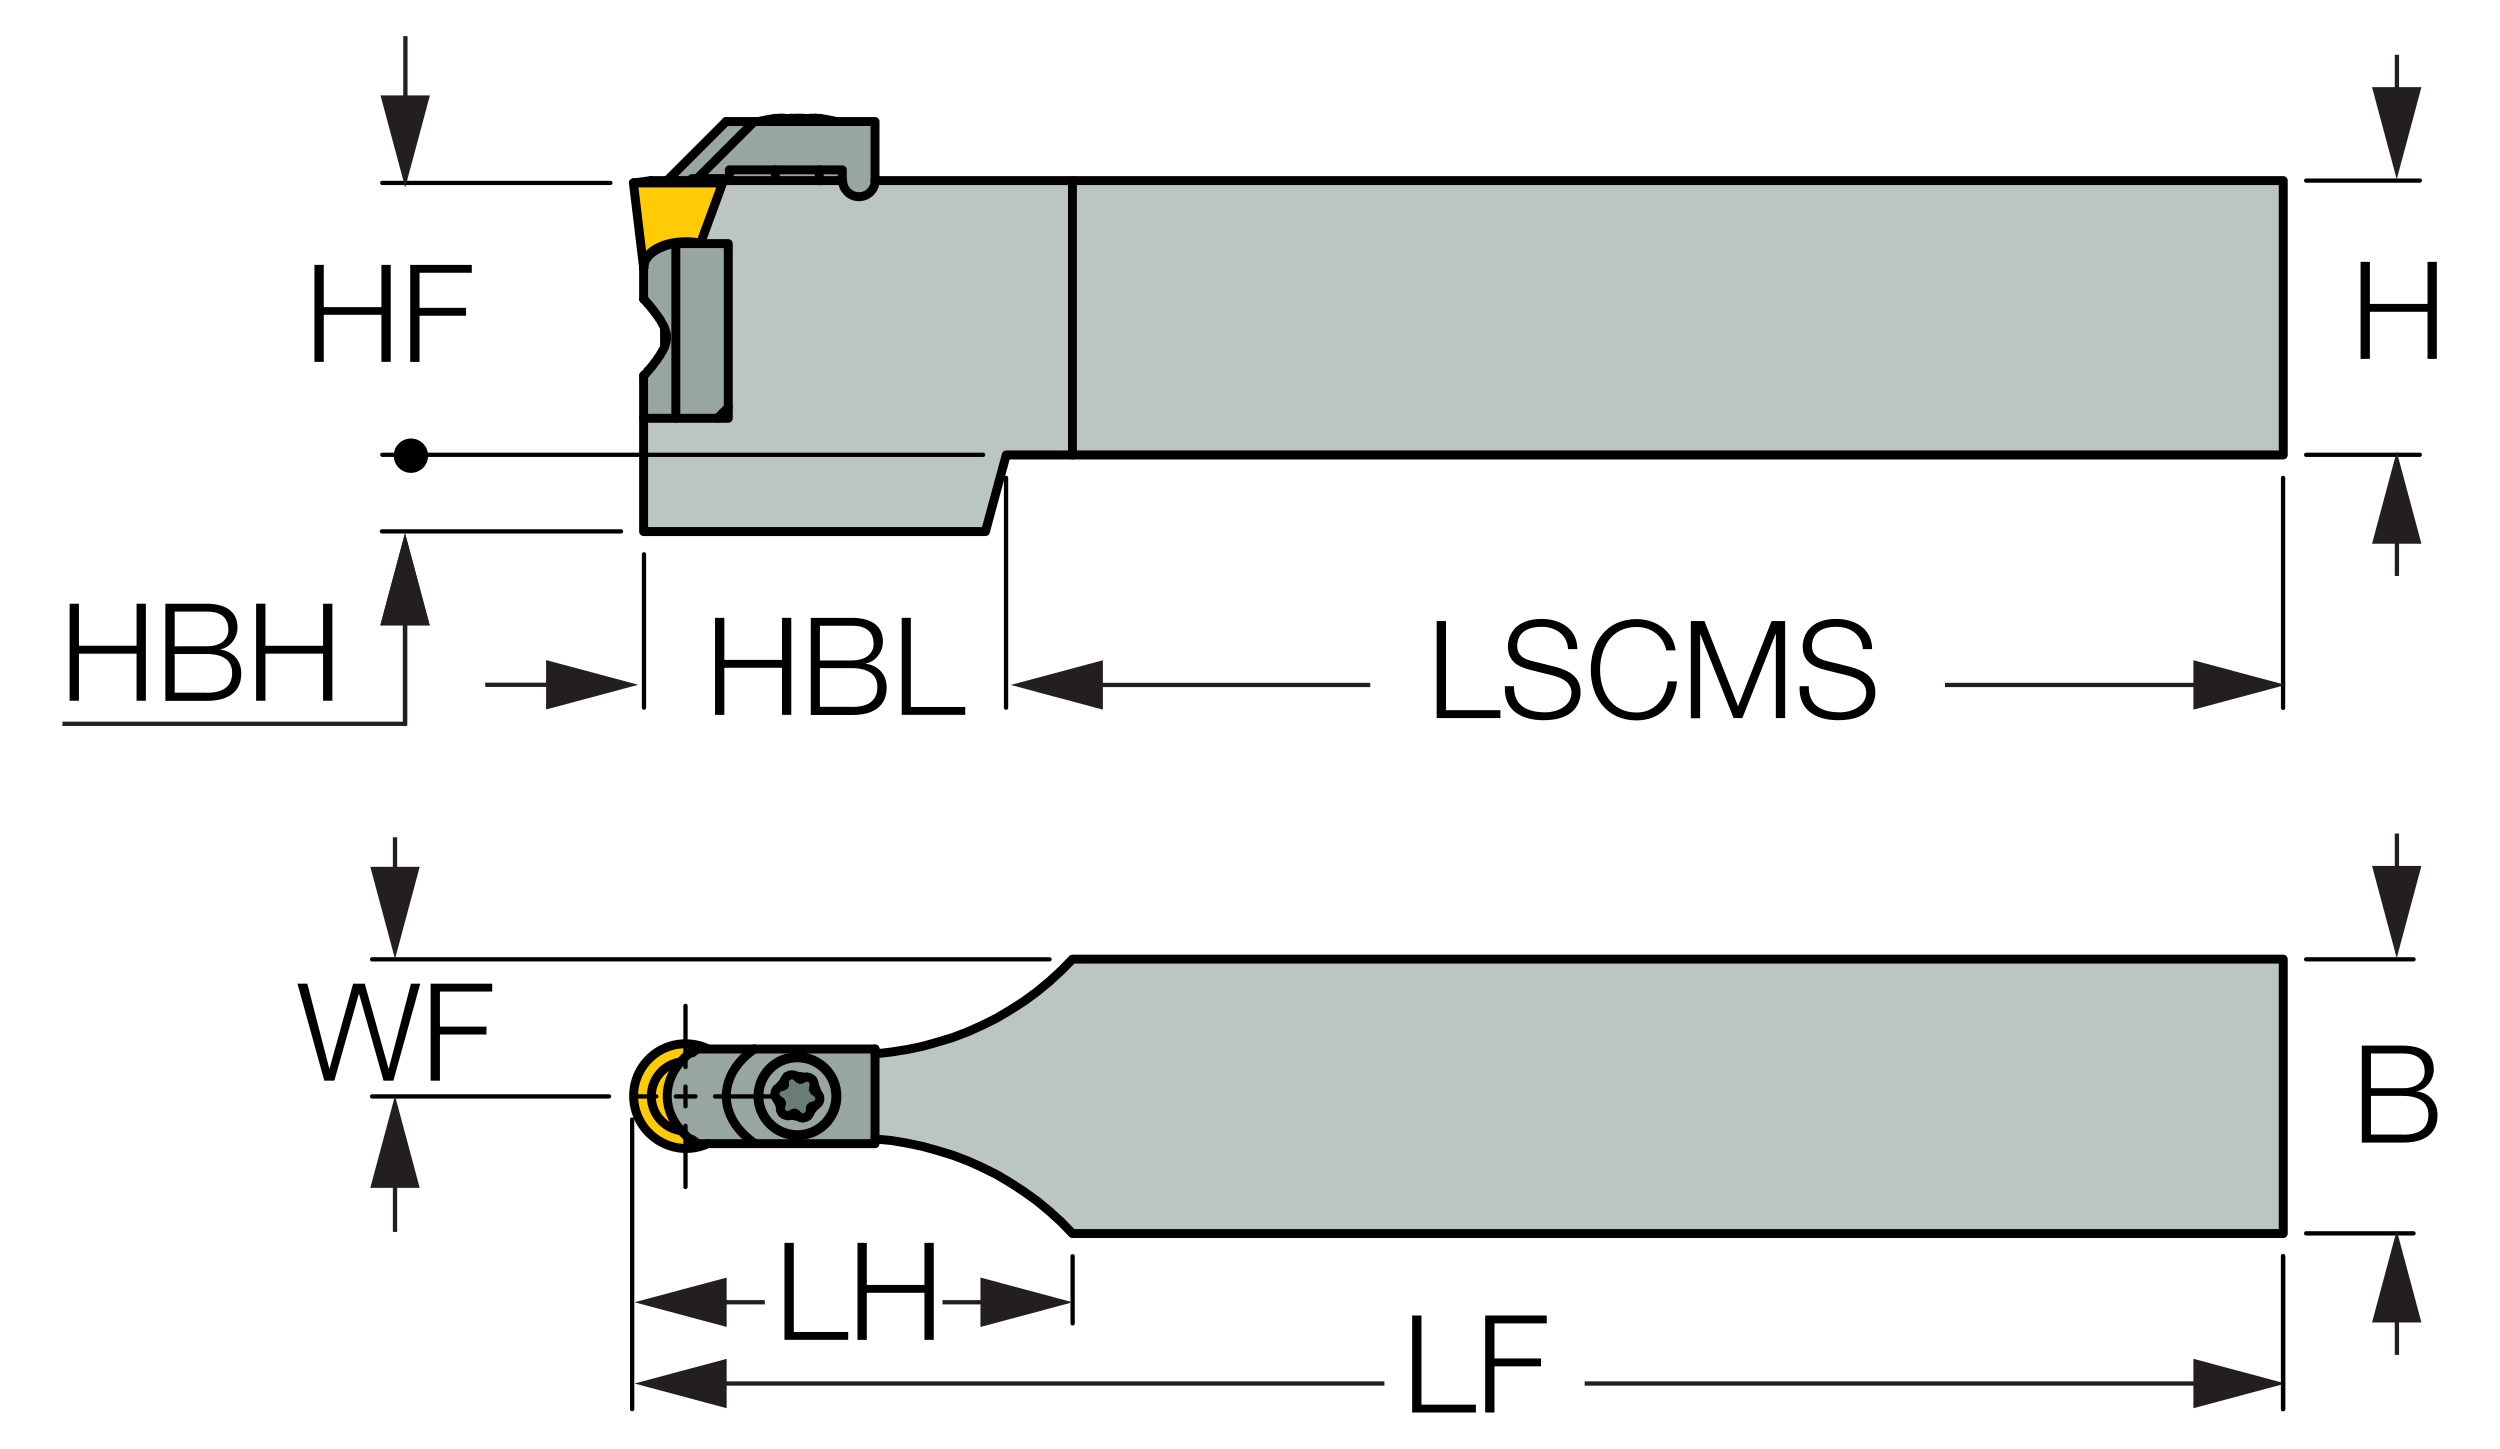 <?xml version="1.0" encoding="utf-8"?>
<!-- Generator: Adobe Illustrator 28.0.0, SVG Export Plug-In . SVG Version: 6.00 Build 0)  -->
<svg version="1.1" xmlns="http://www.w3.org/2000/svg" xmlns:xlink="http://www.w3.org/1999/xlink" x="0px" y="0px"
	 viewBox="0 0 139.68 80.94" style="enable-background:new 0 0 139.68 80.94;" xml:space="preserve">
<style type="text/css">
	.st0{fill:#BBC5C2;}
	.st1{fill:#97A6A2;}
	.st2{fill:#FFCB05;}
	.st3{fill:none;stroke:#000000;stroke-width:0.5;stroke-linecap:round;stroke-linejoin:round;stroke-miterlimit:10;}
	.st4{fill:#687D78;}
	.st5{fill:#231F20;}
</style>
<g id="Layer_1">
	<g>
		<g id="XMLID_00000171683497139937230530000016563962419379487420_">
			<g>
				<rect x="59.92" y="10.09" class="st0" width="67.65" height="15.32"/>
				<path class="st0" d="M40.75,10.09h2.56h2.47h1.27v-0.01h0.02c0,0.5,0.41,0.91,0.91,0.91c0.5,0,0.9-0.4,0.91-0.9h0.88h0.88h0.87
					h0.85h0.85h0.84h0.82h0.8h0.77h0.75h0.72h0.69h0.66h0.63v15.32h-0.66h-0.71H57.8h-0.78h-0.8l-0.38,1.41l-0.39,1.43l-0.39,1.45
					H54.2H53.3h-0.92h-0.94h-0.93h-0.96h-0.96h-0.96H38.3h-0.34h-0.32h-0.31h-0.28h-0.27h-0.24h-0.19h-0.16h-0.11h-0.08h-0.03v-6.33
					h0.03h0.08h0.13h0.17h0.2h0.27h0.28h0.3h0.33h2.32h0.61v-0.61v-9.16h-1.55v-0.02l1.28-3.49v-0.01H40.75z"/>
				<path class="st1" d="M47.06,10.08L47.06,10.08l-1.27,0.01c-0.01-0.02-0.01-0.04-0.01-0.06h-0.01V9.49h1.29V10.08z"/>
				<path class="st1" d="M43.32,9.49h2.45v0.55h0.01c0,0.02,0,0.04,0.01,0.06h-2.47c0.01-0.02,0.01-0.04,0.01-0.06h-0.01V9.49z"/>
				<path class="st1" d="M40.75,9.98V9.49h2.56v0.55h0.01c0,0.02,0,0.04-0.01,0.06h-2.56V9.98z"/>
				<path class="st1" d="M42.14,6.79h6.75v3.31h0.01c-0.01,0.5-0.41,0.9-0.91,0.9c-0.5,0-0.91-0.41-0.91-0.91h-0.02v-0.6h-1.29
					h-2.45h-2.56v0.49h-1.81L42.14,6.79z"/>
				<polygon class="st1" points="40.69,13.61 40.69,22.77 40.08,23.37 37.76,23.37 37.76,13.61 39.14,13.61 				"/>
				<polygon class="st1" points="42.14,6.79 38.95,9.98 38.66,9.98 38.62,10.04 38.56,10.09 38.27,10.09 38.02,10.09 37.71,10.09 
					37.43,10.09 37.27,10.09 40.57,6.79 40.59,6.79 40.68,6.79 40.8,6.79 40.97,6.79 41.2,6.79 41.47,6.79 41.79,6.79 				"/>
				<path class="st1" d="M37.76,13.61v9.77h-0.33h-0.3h-0.28h-0.27h-0.2H36.2h-0.13h-0.08h-0.03v-2.38h0.02v-0.01h0.01v-0.01
					L36,20.95l0.02-0.01l0.01-0.03l0.01-0.01l0.02-0.02l0.02-0.01l0.02-0.03l0.01-0.01l0.03-0.03l0.01-0.02l0.03-0.03l0.01-0.03
					l0.03-0.03l0.03-0.02l0.03-0.03l0.02-0.03l0.03-0.04l0.03-0.03l0.03-0.02l0.02-0.05l0.03-0.02l0.03-0.04l0.02-0.04l0.03-0.03
					l0.03-0.04l0.03-0.04l0.02-0.03l0.03-0.04l0.04-0.04l0.03-0.04l0.03-0.04l0.02-0.06l0.04-0.04l0.03-0.04l0.03-0.04l0.04-0.06
					l0.03-0.04l0.02-0.05l0.03-0.04l0.03-0.06l0.03-0.04L37,19.62l0.03-0.04l0.03-0.06l0.03-0.05l0.02-0.06l0.02-0.05l0.01-0.03
					l0.01-0.01l0.02-0.06l0.01-0.05l0.03-0.06l0.01-0.05v-0.06l0.02-0.06l0.01-0.06v-0.05v-0.06v-0.07v-0.05l-0.01-0.06l-0.02-0.05
					v-0.05l-0.01-0.06l-0.03-0.05l-0.01-0.06l-0.02-0.05l-0.01-0.02l-0.01-0.04l-0.02-0.05l-0.02-0.06l-0.03-0.04l-0.03-0.05
					L37,18.07l-0.02-0.04l-0.03-0.05l-0.03-0.06l-0.03-0.04l-0.02-0.05l-0.03-0.04l-0.04-0.04l-0.03-0.06l-0.03-0.04l-0.04-0.04
					L36.7,17.6l-0.03-0.04l-0.03-0.04l-0.04-0.04l-0.03-0.05l-0.02-0.04l-0.03-0.04l-0.03-0.02l-0.03-0.05l-0.02-0.04l-0.03-0.02
					l-0.03-0.04l-0.02-0.03l-0.03-0.04l-0.03-0.03l-0.03-0.03l-0.02-0.04l-0.03-0.03l-0.03-0.02l-0.03-0.03l-0.01-0.03l-0.03-0.02
					l-0.01-0.02l-0.03-0.03l-0.01-0.02l-0.02-0.02l-0.02-0.02l-0.02-0.02l-0.01-0.01l-0.01-0.01v-0.02L36,16.74l-0.01-0.02
					l-0.01-0.01l-0.02-0.01v-1.74v-0.01c0-0.01,0-0.03,0.01-0.04c-0.04-0.45,0.3-0.88,0.94-1.15c0.64-0.28,1.47-0.34,2.22-0.18v0.02
					H37.76z"/>
				<path class="st2" d="M40.42,10.1l-1.28,3.49c-0.75-0.16-1.59-0.09-2.22,0.18c-0.64,0.27-0.98,0.7-0.94,1.15
					c-0.01,0.01-0.01,0.03-0.01,0.04l-0.58-4.74h0.03h0.08h0.11h0.17h0.21h0.24h0.29h0.32h0.33h0.36h0.37h0.38h0.38h0.38h0.36h0.33
					h0.3l0.01-0.12L40.42,10.1L40.42,10.1z"/>
			</g>
			<g>
				<polyline class="st3" points="59.92,10.09 59.92,25.42 127.57,25.42 127.57,10.09 59.92,10.09 				"/>
				<polyline class="st3" points="40.69,22.77 40.69,23.37 40.08,23.37 				"/>
				<polyline class="st3" points="47.06,10.09 45.79,10.09 43.32,10.09 40.75,10.09 40.42,10.09 40.05,10.09 40.04,10.22 				"/>
				<polyline class="st3" points="48.89,10.09 48.9,10.09 49.79,10.09 50.67,10.09 51.54,10.09 52.4,10.09 53.25,10.09 54.09,10.09 
					54.91,10.09 55.71,10.09 56.48,10.09 57.23,10.09 57.95,10.09 58.64,10.09 59.3,10.09 59.92,10.09 				"/>
				<polyline class="st3" points="59.92,25.42 59.26,25.42 58.55,25.42 57.8,25.42 57.02,25.42 56.22,25.42 55.84,26.82 
					55.45,28.25 55.06,29.7 54.2,29.7 53.3,29.7 52.38,29.7 51.44,29.7 50.51,29.7 49.55,29.7 48.59,29.7 47.63,29.7 38.3,29.7 
					37.96,29.7 37.64,29.7 37.32,29.7 37.04,29.7 36.77,29.7 36.53,29.7 36.34,29.7 36.18,29.7 36.07,29.7 35.99,29.7 35.96,29.7 
					35.96,23.37 				"/>
				<path class="st3" d="M39.14,13.59c-0.75-0.16-1.59-0.09-2.22,0.18c-0.64,0.27-0.98,0.7-0.94,1.15c0,0.01,0,0.02,0,0.03"/>
				<polyline class="st3" points="38.02,10.09 37.71,10.09 37.43,10.09 37.27,10.09 37.17,10.09 36.94,10.09 36.74,10.09 
					36.59,10.09 36.46,10.09 36.39,10.09 36.37,10.09 				"/>
				<polyline class="st3" points="35.39,10.22 35.41,10.22 36.37,10.09 				"/>
				<polyline class="st3" points="40.05,10.22 40.04,10.22 39.74,10.22 39.4,10.22 39.04,10.22 38.66,10.22 38.28,10.22 37.9,10.22 
					37.53,10.22 37.17,10.22 36.84,10.22 36.52,10.22 36.22,10.22 35.98,10.22 35.77,10.22 35.6,10.22 35.49,10.22 35.41,10.22 				
					"/>
				<polyline class="st3" points="35.96,14.97 35.96,14.96 35.39,10.22 				"/>
				<polyline class="st3" points="35.96,16.71 35.98,16.71 35.99,16.72 36,16.74 36.02,16.75 36.02,16.77 36.03,16.78 36.04,16.79 
					36.06,16.81 36.08,16.83 36.1,16.85 36.11,16.87 36.14,16.9 36.15,16.91 36.17,16.93 36.18,16.96 36.21,16.99 36.24,17.01 
					36.27,17.04 36.29,17.08 36.32,17.1 36.34,17.13 36.37,17.17 36.39,17.2 36.42,17.24 36.45,17.26 36.47,17.29 36.5,17.34 
					36.53,17.36 36.55,17.4 36.57,17.44 36.6,17.48 36.64,17.52 36.67,17.56 36.7,17.6 36.72,17.64 36.75,17.67 36.78,17.71 
					36.81,17.77 36.85,17.81 36.88,17.85 36.9,17.89 36.92,17.93 36.95,17.99 36.98,18.04 37,18.07 37.03,18.13 37.06,18.18 
					37.09,18.22 37.1,18.27 37.12,18.32 37.13,18.36 37.14,18.38 37.16,18.42 37.17,18.48 37.2,18.53 37.21,18.59 37.21,18.63 
					37.23,18.68 37.24,18.74 37.24,18.79 37.24,18.85 37.24,18.91 37.24,18.96 37.23,19.01 37.21,19.07 37.21,19.13 37.2,19.18 
					37.17,19.23 37.16,19.28 37.14,19.34 37.13,19.35 37.12,19.37 37.1,19.42 37.09,19.48 37.06,19.53 37.03,19.58 37,19.62 
					36.98,19.67 36.95,19.71 36.92,19.76 36.9,19.8 36.88,19.85 36.85,19.89 36.81,19.94 36.78,19.98 36.75,20.02 36.72,20.06 
					36.7,20.12 36.67,20.15 36.64,20.19 36.6,20.23 36.57,20.27 36.55,20.3 36.53,20.33 36.5,20.37 36.47,20.4 36.45,20.44 
					36.42,20.48 36.39,20.5 36.37,20.54 36.34,20.56 36.32,20.59 36.29,20.63 36.27,20.66 36.24,20.69 36.21,20.7 36.18,20.73 
					36.17,20.76 36.15,20.79 36.14,20.81 36.11,20.84 36.1,20.85 36.08,20.88 36.06,20.89 36.04,20.9 36.03,20.91 36.02,20.94 
					36,20.95 35.99,20.97 35.99,20.98 35.98,20.98 35.98,20.99 35.96,20.99 				"/>
				<polyline class="st3" points="40.08,23.37 40.69,22.77 40.69,13.61 39.14,13.61 37.76,13.61 37.76,23.37 40.08,23.37 				"/>
				<path class="st3" d="M37.76,13.59c-1.05,0.18-1.77,0.71-1.79,1.33c-0.01,0.01-0.01,0.03-0.01,0.04"/>
				<polyline class="st3" points="35.96,20.99 35.96,23.37 35.99,23.37 36.07,23.37 36.2,23.37 36.37,23.37 36.57,23.37 
					36.84,23.37 37.12,23.37 37.43,23.37 37.76,23.37 				"/>
				<line class="st3" x1="35.96" y1="16.71" x2="35.96" y2="14.97"/>
				<path class="st3" d="M47.08,10.08c0,0.5,0.41,0.91,0.91,0.91c0.5,0,0.9-0.4,0.91-0.9v-0.01"/>
				<polyline class="st3" points="48.89,10.09 48.89,6.79 42.14,6.79 38.95,9.98 40.75,9.98 40.75,9.49 43.32,9.49 45.77,9.49 
					47.06,9.49 47.06,10.08 47.06,10.09 				"/>
				<polyline class="st3" points="40.57,6.79 40.59,6.79 40.68,6.79 40.8,6.79 40.97,6.79 41.2,6.79 41.47,6.79 41.79,6.79 
					42.14,6.79 				"/>
				<polyline class="st3" points="38.95,9.98 38.66,9.98 38.62,10.04 38.56,10.09 38.27,10.09 38.02,10.09 				"/>
				<polyline class="st3" points="40.05,10.09 39.8,10.09 39.52,10.09 39.22,10.09 38.9,10.09 38.56,10.09 				"/>
				<line class="st3" x1="37.27" y1="10.09" x2="40.57" y2="6.79"/>
				<line class="st3" x1="40.75" y1="10.09" x2="40.75" y2="9.98"/>
				<polyline class="st3" points="37.13,19.35 37.13,19.1 37.13,18.84 37.13,18.59 37.13,18.36 				"/>
				<polyline class="st3" points="44.79,6.61 44.73,6.61 44.67,6.61 44.62,6.61 				"/>
				<polyline class="st3" points="44.79,6.61 44.89,6.61 44.93,6.61 44.96,6.62 45,6.62 45.03,6.62 45.07,6.62 45.09,6.62 
					45.13,6.62 45.16,6.62 				"/>
				<polyline class="st3" points="43.82,6.61 43.81,6.61 43.77,6.61 43.71,6.61 				"/>
				<polyline class="st3" points="43.82,6.62 43.83,6.62 43.85,6.62 43.86,6.62 43.88,6.62 43.9,6.62 43.92,6.62 43.93,6.62 				"/>
				<polyline class="st3" points="43.71,6.61 43.67,6.61 43.64,6.61 				"/>
				<polyline class="st3" points="43.32,6.62 43.33,6.62 43.35,6.62 43.36,6.62 43.37,6.62 43.39,6.62 43.42,6.62 43.45,6.61 
					43.47,6.61 				"/>
				<polyline class="st3" points="44.2,6.61 44.16,6.61 44.13,6.61 44.11,6.62 44.08,6.62 44.06,6.62 44.03,6.62 43.99,6.62 
					43.96,6.62 43.94,6.62 43.93,6.62 43.92,6.63 43.89,6.63 43.86,6.63 43.82,6.63 43.81,6.63 43.78,6.63 43.75,6.63 43.74,6.63 
					43.72,6.63 43.69,6.63 43.68,6.63 43.67,6.63 43.64,6.63 43.63,6.62 43.61,6.62 43.6,6.62 43.6,6.61 43.64,6.61 				"/>
				<polyline class="st3" points="44.57,6.61 44.59,6.61 44.61,6.61 44.62,6.61 44.64,6.62 44.67,6.62 44.7,6.62 44.71,6.62 
					44.74,6.62 44.78,6.62 44.81,6.62 44.84,6.63 44.86,6.63 44.89,6.63 44.92,6.63 44.95,6.63 44.98,6.63 45,6.63 45.03,6.63 
					45.06,6.63 45.08,6.63 45.1,6.63 45.13,6.63 45.14,6.63 45.16,6.62 45.17,6.62 45.18,6.62 45.21,6.62 45.22,6.62 45.24,6.62 
					45.25,6.62 45.27,6.61 45.27,6.61 				"/>
				<polyline class="st3" points="45.5,6.61 45.41,6.61 45.27,6.61 				"/>
				<polyline class="st3" points="45.69,6.62 45.67,6.61 45.65,6.61 45.63,6.61 45.57,6.61 				"/>
				<polyline class="st3" points="45.81,6.63 45.8,6.63 45.78,6.62 45.77,6.62 45.75,6.62 45.74,6.62 45.73,6.62 45.71,6.62 				"/>
				<polyline class="st3" points="45.71,6.62 45.73,6.63 45.75,6.63 45.77,6.63 45.78,6.63 45.8,6.63 				"/>
				<polyline class="st3" points="45.71,6.62 45.7,6.62 45.69,6.62 				"/>
				<polyline class="st3" points="45.57,6.61 45.59,6.62 45.61,6.62 45.64,6.62 45.66,6.62 45.67,6.62 45.69,6.62 				"/>
				<polyline class="st3" points="45.57,6.61 45.55,6.61 45.52,6.61 45.5,6.61 				"/>
				<polyline class="st3" points="44.2,6.61 44.38,6.61 44.57,6.61 				"/>
				<polyline class="st3" points="43.47,6.61 43.53,6.61 43.6,6.61 				"/>
				<polyline class="st3" points="43.82,6.63 43.82,6.62 43.82,6.61 				"/>
				<line class="st3" x1="43.67" y1="6.61" x2="43.67" y2="6.63"/>
				<path class="st3" d="M46.7,6.78c-0.3-0.07-0.61-0.12-0.91-0.17"/>
				<path class="st3" d="M43.33,6.61c-0.31,0.05-0.62,0.1-0.91,0.17"/>
				<path class="st3" d="M45.78,10.04c0,0.02,0,0.04,0.01,0.06"/>
				<path class="st3" d="M43.32,10.09c0.01-0.02,0.01-0.04,0.01-0.06"/>
				<line class="st3" x1="43.32" y1="10.04" x2="43.32" y2="9.49"/>
				<line class="st3" x1="45.77" y1="10.04" x2="45.77" y2="9.49"/>
				<line class="st3" x1="40.42" y1="10.1" x2="39.14" y2="13.59"/>
			</g>
		</g>
	</g>
	<g>
		<g id="XMLID_00000032638028707579463060000013633975690631295626_">
			<g>
				<polygon class="st0" points="127.57,53.59 127.57,68.92 59.92,68.92 59.3,68.28 58.64,67.68 57.95,67.11 57.23,66.59 
					56.48,66.1 55.71,65.64 54.91,65.24 54.09,64.87 53.25,64.55 52.4,64.29 51.54,64.05 50.67,63.87 49.79,63.72 48.89,63.64 
					48.89,58.88 49.79,58.78 50.67,58.64 51.54,58.46 52.4,58.22 53.25,57.96 54.09,57.64 54.91,57.27 55.71,56.87 56.48,56.41 
					57.23,55.93 57.95,55.4 58.64,54.83 59.3,54.22 59.92,53.59 				"/>
				<path class="st1" d="M48.89,63.64v0.26h-6.74v-0.02c-1-0.69-1.57-1.64-1.57-2.63c0-1,0.57-1.94,1.56-2.63h0.01h6.74v0.27V63.64z
					 M46.77,61.25c0-1.23-0.99-2.21-2.21-2.21c-1.22,0-2.2,0.99-2.2,2.21c0,1.22,0.99,2.2,2.2,2.2
					C45.78,63.45,46.77,62.46,46.77,61.25z"/>
				<path class="st1" d="M44.55,59.03c1.23,0,2.21,0.99,2.21,2.21c0,1.22-0.99,2.2-2.21,2.2c-1.22,0-2.2-0.99-2.2-2.2
					C42.35,60.02,43.34,59.03,44.55,59.03z M46.7,61.25c0-1.19-0.96-2.15-2.15-2.15s-2.15,0.96-2.15,2.15
					c0,1.18,0.96,2.15,2.15,2.15S46.7,62.42,46.7,61.25z"/>
				<path class="st1" d="M45.5,60.68L45.5,60.68l-0.01-0.02v-0.03V60.6v-0.03v-0.04v-0.02l-0.01-0.03l-0.02-0.03l-0.01-0.03
					l-0.01-0.02l-0.02-0.03l-0.01-0.03l-0.01-0.02l-0.03-0.02l-0.02-0.03l-0.02-0.01l-0.03-0.03l-0.03-0.01l-0.02-0.01l-0.03-0.02
					l-0.03-0.01h-0.03l-0.02-0.01h-0.03l-0.03-0.02h-0.04h-0.03l-0.02,0.02h-0.03h-0.03l-0.04,0.01h-0.01v-0.01H44.9
					c-0.04,0.02-0.08,0.05-0.11,0.08v0.01c-0.03,0.02-0.05,0.03-0.09,0.03c-0.04-0.01-0.06-0.03-0.08-0.06
					c-0.03-0.04-0.06-0.07-0.09-0.1l-0.02-0.01l-0.02-0.01l-0.02-0.01l-0.03-0.02l-0.03-0.01l-0.02-0.01l-0.03-0.02l-0.03-0.01
					h-0.04h-0.03l-0.03-0.01h-0.02l-0.04,0.01h-0.03h-0.03l-0.03,0.01l-0.02,0.02h-0.03l-0.03,0.02l-0.02,0.02l-0.03,0.01
					l-0.03,0.01l-0.01,0.03l-0.03,0.02l-0.01,0.02l-0.03,0.03l-0.01,0.03l-0.02,0.02l-0.01,0.03l-0.02,0.03v0.03l-0.01,0.02v0.02
					v0.01v0.01c0,0.04,0,0.08,0.01,0.11v0.01c0.01,0.04,0,0.07-0.02,0.09c-0.03,0.03-0.06,0.05-0.1,0.05h-0.01
					c-0.04,0-0.09,0.01-0.12,0.02h-0.01l-0.03,0.02l-0.02,0.01l-0.03,0.02l-0.01,0.01l-0.03,0.03l-0.03,0.01l-0.01,0.03l-0.03,0.01
					l-0.01,0.03l-0.03,0.03l-0.01,0.02l-0.02,0.03l-0.01,0.03v0.03l-0.01,0.02v0.04v0.03l-0.02,0.03v0.03l0.02,0.02v0.04v0.03
					l0.01,0.03l0.01,0.03l0.02,0.02l0.01,0.03l0.01,0.03l0.02,0.02l0.02,0.03l0.02,0.02l0.03,0.02l0.01,0.02h0.01
					c0,0,0,0.01,0.01,0.01c0.02,0.12,0.07,0.23,0.12,0.33h0.01v0.01l-0.01,0.01v0.03v0.02v0.03v0.03v0.04v0.03l0.01,0.02l0.02,0.03
					v0.03l0.01,0.02l0.03,0.03l0.01,0.03l0.01,0.03l0.03,0.01l0.02,0.03l0.02,0.01l0.03,0.03l0.03,0.01l0.01,0.02l0.04,0.01
					l0.03,0.01h0.03l0.02,0.02h0.03l0.03,0.01h0.04h0.03l0.02-0.01h0.03h0.03l0.03-0.02l0.04-0.01l0.01-0.01
					c0.11,0.05,0.24,0.07,0.36,0.06v0.02l0.02,0.01l0.02,0.02l0.03,0.01l0.03,0.01l0.03,0.02l0.02,0.01l0.03,0.01h0.04h0.03
					l0.03,0.02h0.02l0.03-0.02h0.04h0.03l0.03-0.01L45,62.43h0.03l0.03-0.03l0.02-0.01l0.03-0.02l0.03-0.01l0.01-0.03l0.03-0.01
					l0.01-0.03l0.03-0.03l0.01-0.03l0.02-0.02l0.01-0.03v-0.03l0.02-0.02l0.01-0.03v-0.03l0.01-0.01v-0.01
					c0.1-0.08,0.17-0.17,0.22-0.28l0.01-0.01l0.04-0.01l0.02-0.01l0.02-0.01l0.02-0.02l0.03-0.02l0.03-0.02l0.01-0.03l0.03-0.01
					l0.01-0.03l0.02-0.02l0.02-0.03l0.02-0.03v-0.03l0.01-0.02l0.02-0.03v-0.04v-0.03l0.01-0.03l-0.01-0.02v-0.03V61.3v-0.03
					l-0.02-0.03l-0.01-0.02l-0.02-0.03l-0.01-0.03l-0.01-0.02l-0.02-0.03l-0.02-0.02l-0.02-0.02l-0.02-0.03l-0.02-0.01l0.01-0.02
					C45.62,60.9,45.57,60.79,45.5,60.68z M44.55,59.1c1.19,0,2.15,0.96,2.15,2.15c0,1.18-0.96,2.15-2.15,2.15s-2.15-0.97-2.15-2.15
					C42.41,60.06,43.37,59.1,44.55,59.1z"/>
				<path class="st4" d="M45.28,62.07L45.28,62.07l-0.01,0.02v0.03l-0.01,0.03l-0.02,0.02v0.03l-0.01,0.03l-0.02,0.02l-0.01,0.03
					l-0.03,0.03l-0.01,0.03l-0.03,0.01l-0.01,0.03l-0.03,0.01l-0.03,0.02l-0.02,0.01l-0.03,0.03H45l-0.02,0.01l-0.03,0.01h-0.03
					h-0.04l-0.03,0.02h-0.02l-0.03-0.02h-0.03h-0.04l-0.03-0.01l-0.02-0.01l-0.03-0.02l-0.03-0.01l-0.03-0.01l-0.02-0.02l-0.02-0.01
					v-0.02c-0.12,0.01-0.25-0.01-0.36-0.06L44.2,62.3l-0.04,0.01l-0.03,0.02h-0.03h-0.03l-0.02,0.01h-0.03h-0.04l-0.03-0.01h-0.03
					l-0.02-0.02h-0.03l-0.03-0.01l-0.04-0.01l-0.01-0.02l-0.03-0.01l-0.03-0.03l-0.02-0.01l-0.02-0.03l-0.03-0.01l-0.01-0.03
					l-0.01-0.03l-0.03-0.03l-0.01-0.02v-0.03l-0.02-0.03l-0.01-0.02v-0.03v-0.04v-0.03v-0.03v-0.02v-0.03l0.01-0.01v-0.01H43.6
					c-0.06-0.1-0.1-0.21-0.12-0.33c-0.01,0-0.01-0.01-0.01-0.01h-0.01l-0.01-0.02l-0.03-0.02l-0.02-0.02l-0.02-0.03l-0.02-0.02
					l-0.01-0.03l-0.01-0.03l-0.02-0.02l-0.01-0.03l-0.01-0.03v-0.03v-0.04l-0.02-0.02v-0.03l0.02-0.03v-0.03v-0.04l0.01-0.02v-0.03
					l0.01-0.03l0.02-0.03l0.01-0.02l0.03-0.03l0.01-0.03l0.03-0.01l0.01-0.03l0.03-0.01l0.03-0.03l0.01-0.01l0.03-0.02l0.02-0.01
					l0.03-0.02h0.01c0.04-0.01,0.09-0.02,0.12-0.02h0.01c0.04,0,0.07-0.02,0.1-0.05c0.02-0.03,0.03-0.06,0.02-0.09v-0.01
					c-0.01-0.04-0.01-0.08-0.01-0.11v-0.01v-0.01v-0.02l0.01-0.02v-0.03l0.02-0.03l0.01-0.03l0.02-0.02l0.01-0.03l0.03-0.03
					l0.01-0.02l0.03-0.02l0.01-0.03l0.03-0.01l0.03-0.01l0.02-0.02l0.03-0.02h0.03l0.02-0.02l0.03-0.01h0.03h0.03l0.04-0.01h0.02
					l0.03,0.01h0.03h0.04l0.03,0.01l0.03,0.02l0.02,0.01l0.03,0.01l0.03,0.02l0.02,0.01l0.02,0.01l0.02,0.01
					c0.03,0.03,0.06,0.06,0.09,0.1c0.02,0.03,0.04,0.05,0.08,0.06c0.04,0,0.06-0.01,0.09-0.03v-0.01c0.04-0.03,0.08-0.06,0.11-0.08
					h0.01v0.01h0.01l0.04-0.01h0.03h0.03l0.02-0.02h0.03h0.04l0.03,0.02h0.03l0.02,0.01h0.03l0.03,0.01l0.03,0.02l0.02,0.01
					l0.03,0.01l0.03,0.03l0.02,0.01l0.02,0.03l0.03,0.02l0.01,0.02l0.01,0.03l0.02,0.03l0.01,0.02l0.01,0.03l0.02,0.03l0.01,0.03
					v0.02v0.04v0.03v0.03v0.03v0.02h0.01c0.07,0.11,0.11,0.23,0.14,0.35l-0.01,0.02l0.02,0.01l0.02,0.03l0.02,0.02l0.02,0.02
					l0.02,0.03l0.01,0.02l0.01,0.03l0.02,0.03l0.01,0.02l0.02,0.03v0.03v0.04v0.03l0.01,0.02l-0.01,0.03v0.03v0.04l-0.02,0.03
					l-0.01,0.02v0.03l-0.02,0.03l-0.02,0.03l-0.02,0.02l-0.01,0.03l-0.03,0.01l-0.01,0.03l-0.03,0.02l-0.03,0.02l-0.02,0.02
					l-0.02,0.01l-0.02,0.01l-0.04,0.01L45.5,61.8C45.46,61.9,45.38,62,45.28,62.07z"/>
				<path class="st1" d="M39.54,63.9h-0.57v-0.02c-0.1-0.07-0.2-0.14-0.28-0.21l-0.1,0.01c-1.53-1.23-1.71-2.99-0.55-4.35
					c0.16-0.18,0.33-0.34,0.53-0.51h0.01l0.05,0.01h0.05h0.02c0.09-0.08,0.18-0.14,0.28-0.21h0.59h2.58
					c-0.99,0.69-1.56,1.63-1.56,2.63c0,0.99,0.57,1.94,1.57,2.63v0.02h-0.01H39.54z"/>
				<path class="st2" d="M38.97,63.9h0.57c-1.22,0.57-2.66,0.22-3.51-0.84c-0.85-1.07-0.85-2.57-0.01-3.64
					c0.85-1.06,2.31-1.4,3.53-0.82v0.01h-0.59c-0.1,0.07-0.2,0.13-0.28,0.21h-0.02h-0.05l-0.05-0.01h-0.01
					c-0.2,0.17-0.37,0.33-0.53,0.51c-1.16,1.36-0.98,3.13,0.55,4.35l0.1-0.01c0.09,0.07,0.18,0.14,0.28,0.21V63.9z"/>
			</g>
			<g>
				<polyline class="st3" points="48.89,58.88 49.79,58.78 50.67,58.64 51.54,58.46 52.4,58.22 53.25,57.96 54.09,57.64 
					54.91,57.27 55.71,56.87 56.48,56.41 57.23,55.93 57.95,55.4 58.64,54.83 59.3,54.22 59.92,53.59 127.57,53.59 127.57,68.92 
					59.92,68.92 59.3,68.28 58.64,67.68 57.95,67.11 57.23,66.59 56.48,66.1 55.71,65.64 54.91,65.24 54.09,64.87 53.25,64.55 
					52.4,64.29 51.54,64.05 50.67,63.87 49.79,63.72 48.89,63.64 				"/>
				<path class="st3" d="M38.03,59.33c-0.95,0.14-1.64,0.96-1.64,1.92c0,0.96,0.69,1.78,1.63,1.92"/>
				<path class="st3" d="M39.56,58.6c-1.23-0.58-2.69-0.25-3.53,0.82c-0.84,1.06-0.84,2.56,0.01,3.64c0.85,1.05,2.29,1.41,3.51,0.84
					c0.01,0,0.01-0.01,0.02-0.01"/>
				<polyline class="st3" points="38.95,63.9 38.97,63.9 39.54,63.9 42.14,63.9 42.15,63.9 48.89,63.9 48.89,63.64 48.89,58.88 
					48.89,58.61 				"/>
				<line class="st3" x1="42.15" y1="58.61" x2="48.89" y2="58.61"/>
				<polyline class="st3" points="38.95,58.61 38.97,58.61 39.56,58.61 42.14,58.61 				"/>
				<path class="st3" d="M42.15,58.61L42.15,58.61c-1,0.69-1.57,1.63-1.57,2.63c0,0.99,0.57,1.94,1.57,2.63"/>
				<path class="st3" d="M44.55,63.45c1.23,0,2.21-0.99,2.21-2.2c0-1.23-0.99-2.21-2.21-2.21c-1.22,0-2.2,0.99-2.2,2.21
					C42.35,62.46,43.34,63.45,44.55,63.45z"/>
				<polyline class="st3" points="38.57,58.81 38.62,58.82 38.66,58.82 				"/>
				<path class="st3" d="M38.58,58.8L38.58,58.8l-0.02,0.01c-0.2,0.17-0.37,0.33-0.53,0.51c-1.16,1.36-0.98,3.13,0.55,4.35"/>
				<polyline class="st3" points="38.66,63.69 38.62,63.69 38.56,63.7 				"/>
				<path class="st3" d="M38.68,63.67c0.09,0.07,0.18,0.14,0.28,0.21"/>
				<path class="st3" d="M38.97,58.61c-0.1,0.07-0.2,0.13-0.28,0.21"/>
				<path class="st3" d="M44.62,60.25C44.62,60.25,44.62,60.26,44.62,60.25c0.03,0.03,0.05,0.05,0.09,0.06
					c0.04,0,0.06-0.01,0.09-0.03h0.01"/>
				<path class="st3" d="M45.46,60.8c0.02-0.04,0.04-0.09,0.05-0.12"/>
				<polyline class="st3" points="44.89,60.21 44.91,60.2 44.92,60.2 44.96,60.19 44.99,60.19 45.02,60.19 45.04,60.17 45.07,60.17 
					45.1,60.17 45.13,60.19 45.16,60.19 45.18,60.2 45.21,60.2 45.24,60.21 45.27,60.23 45.28,60.24 45.31,60.25 45.34,60.28 
					45.36,60.29 45.38,60.31 45.41,60.33 45.42,60.35 45.43,60.38 45.45,60.41 45.46,60.43 45.46,60.46 45.48,60.49 45.49,60.51 
					45.49,60.53 45.49,60.57 45.49,60.6 45.49,60.63 45.49,60.66 45.49,60.68 				"/>
				<path class="st3" d="M44.9,60.19c-0.04,0.02-0.08,0.05-0.11,0.08"/>
				<path class="st3" d="M43.72,60.69c0.04,0,0.07-0.02,0.1-0.05c0.02-0.03,0.03-0.06,0.02-0.09"/>
				<path class="st3" d="M44.63,60.25c-0.03-0.04-0.06-0.07-0.09-0.1"/>
				<polyline class="st3" points="43.82,60.41 43.82,60.39 43.83,60.37 43.83,60.34 43.85,60.31 43.86,60.29 43.88,60.27 
					43.89,60.24 43.92,60.21 43.93,60.19 43.95,60.17 43.96,60.14 43.99,60.13 44.02,60.12 44.04,60.11 44.07,60.09 44.1,60.09 
					44.12,60.07 44.14,60.06 44.17,60.06 44.2,60.06 44.24,60.05 44.26,60.05 44.29,60.06 44.32,60.06 44.35,60.06 44.38,60.07 
					44.41,60.09 44.43,60.1 44.46,60.11 44.49,60.12 44.51,60.13 44.52,60.14 				"/>
				<path class="st3" d="M43.82,60.43c0,0.04,0,0.08,0.01,0.11v0.01"/>
				<path class="st3" d="M43.65,61.7c0.02-0.03,0.02-0.07,0.01-0.1c-0.02-0.03-0.04-0.06-0.08-0.07"/>
				<path class="st3" d="M43.71,60.69c-0.04,0-0.09,0.01-0.12,0.02"/>
				<polyline class="st3" points="43.57,60.71 43.55,60.73 43.53,60.74 43.5,60.76 43.49,60.77 43.46,60.8 43.43,60.81 43.42,60.84 
					43.39,60.85 43.38,60.87 43.36,60.9 43.35,60.92 43.33,60.95 43.32,60.98 43.32,61.01 43.31,61.03 43.31,61.06 43.31,61.09 
					43.29,61.12 43.29,61.15 43.31,61.17 43.31,61.21 43.31,61.24 43.32,61.26 43.33,61.29 43.35,61.31 43.36,61.34 43.37,61.37 
					43.38,61.39 43.4,61.42 43.42,61.44 43.45,61.45 43.46,61.47 				"/>
				<path class="st3" d="M43.48,61.48c0.03,0.03,0.07,0.04,0.1,0.05"/>
				<line class="st3" x1="43.46" y1="61.47" x2="43.47" y2="61.47"/>
				<path class="st3" d="M44.49,62.25c-0.02-0.03-0.05-0.05-0.09-0.06c-0.03,0-0.07,0.01-0.1,0.03"/>
				<path class="st3" d="M43.65,61.7c-0.02,0.04-0.03,0.07-0.04,0.11v0.01"/>
				<polyline class="st3" points="44.2,62.3 44.16,62.31 44.13,62.33 44.11,62.33 44.08,62.33 44.06,62.34 44.03,62.34 43.99,62.34 
					43.96,62.33 43.94,62.33 43.92,62.31 43.89,62.31 43.86,62.3 43.82,62.29 43.81,62.27 43.78,62.26 43.75,62.23 43.74,62.22 
					43.72,62.2 43.69,62.19 43.68,62.16 43.67,62.13 43.64,62.1 43.63,62.08 43.63,62.05 43.61,62.02 43.6,62.01 43.6,61.98 
					43.6,61.94 43.6,61.91 43.6,61.88 43.6,61.86 43.6,61.83 				"/>
				<path class="st3" d="M44.2,62.3L44.2,62.3c0.06-0.01,0.09-0.04,0.11-0.07"/>
				<path class="st3" d="M45.39,61.81c-0.03,0-0.07,0.02-0.09,0.05c-0.03,0.03-0.04,0.07-0.03,0.1"/>
				<path class="st3" d="M44.49,62.25c0.02,0.04,0.05,0.07,0.09,0.1"/>
				<polyline class="st3" points="45.27,62.09 45.27,62.12 45.27,62.15 45.25,62.17 45.25,62.2 45.24,62.22 45.22,62.24 
					45.21,62.27 45.18,62.3 45.17,62.33 45.14,62.34 45.13,62.37 45.1,62.38 45.08,62.39 45.06,62.4 45.03,62.43 45,62.43 
					44.98,62.44 44.95,62.45 44.92,62.45 44.89,62.45 44.86,62.47 44.84,62.47 44.81,62.45 44.78,62.45 44.74,62.45 44.71,62.44 
					44.7,62.43 44.67,62.41 44.64,62.4 44.61,62.39 44.59,62.38 44.57,62.37 				"/>
				<path class="st3" d="M45.28,62.07c0.01-0.04,0-0.09,0-0.13"/>
				<path class="st3" d="M45.46,60.8c-0.02,0.03-0.02,0.07,0,0.1c0.01,0.04,0.04,0.07,0.07,0.08"/>
				<path class="st3" d="M45.64,61.03c-0.04-0.03-0.08-0.05-0.11-0.07"/>
				<path class="st3" d="M45.65,61.03c-0.03-0.12-0.08-0.24-0.14-0.35v-0.01"/>
				<path class="st3" d="M45.39,61.81c0.04,0,0.09-0.01,0.12-0.02"/>
				<polyline class="st3" points="45.63,61.05 45.64,61.05 45.65,61.06 45.67,61.08 45.69,61.1 45.71,61.12 45.73,61.15 
					45.74,61.17 45.75,61.2 45.77,61.23 45.78,61.25 45.8,61.27 45.8,61.3 45.8,61.34 45.8,61.37 45.81,61.39 45.8,61.42 
					45.8,61.44 45.8,61.48 45.78,61.51 45.77,61.53 45.77,61.56 45.75,61.59 45.73,61.62 45.71,61.63 45.7,61.66 45.67,61.67 
					45.66,61.7 45.64,61.72 45.61,61.74 45.59,61.76 45.57,61.77 45.55,61.78 45.51,61.79 				"/>
				<path class="st3" d="M43.82,60.41L43.82,60.41c-0.1,0.1-0.17,0.19-0.24,0.29"/>
				<path class="st3" d="M44.91,60.19L44.91,60.19c-0.13-0.04-0.26-0.06-0.38-0.06"/>
				<path class="st3" d="M45.28,62.08L45.28,62.08c0.1-0.09,0.17-0.18,0.22-0.28l0.01-0.01c0.01,0,0.01-0.01,0.01-0.01"/>
				<path class="st3" d="M44.2,62.29L44.2,62.29c0.12,0.05,0.25,0.07,0.37,0.06"/>
				<path class="st3" d="M43.47,61.45c0,0.01,0,0.01,0,0.02c0,0,0,0.01,0.01,0.01c0.02,0.12,0.07,0.23,0.12,0.33"/>
				<circle class="st3" cx="44.55" cy="61.25" r="2.15"/>
			</g>
		</g>
	</g>
</g>
<g id="Layer_2">
	<g>
		<path d="M134.85,69.03h-6c-0.07,0-0.12-0.05-0.12-0.12c0-0.07,0.05-0.12,0.12-0.12h6c0.07,0,0.12,0.05,0.12,0.12
			C134.97,68.98,134.91,69.03,134.85,69.03z"/>
	</g>
	<g>
		<path d="M134.85,53.72h-6c-0.07,0-0.12-0.05-0.12-0.12c0-0.07,0.05-0.12,0.12-0.12h6c0.07,0,0.12,0.05,0.12,0.12
			C134.97,53.67,134.91,53.72,134.85,53.72z"/>
	</g>
	<g>
		<path d="M135.2,25.53h-6.35c-0.07,0-0.12-0.05-0.12-0.12c0-0.07,0.05-0.12,0.12-0.12h6.35c0.07,0,0.12,0.05,0.12,0.12
			C135.32,25.48,135.26,25.53,135.2,25.53z"/>
	</g>
	<g>
		<path d="M135.2,10.21h-6.35c-0.07,0-0.12-0.05-0.12-0.12c0-0.07,0.05-0.12,0.12-0.12h6.35c0.07,0,0.12,0.05,0.12,0.12
			C135.32,10.16,135.26,10.21,135.2,10.21z"/>
	</g>
	<g>
		<g>
			<rect x="133.8" y="3.06" class="st5" width="0.24" height="2.75"/>
		</g>
		<g>
			<g>
				<polygon class="st5" points="135.29,4.87 133.91,10.02 132.53,4.87 				"/>
			</g>
		</g>
	</g>
	<g>
		<path d="M34.02,61.38H20.79c-0.07,0-0.12-0.05-0.12-0.12s0.05-0.12,0.12-0.12h13.24c0.07,0,0.12,0.05,0.12,0.12
			S34.09,61.38,34.02,61.38z"/>
	</g>
	<g>
		<path d="M58.64,53.72H20.79c-0.07,0-0.12-0.05-0.12-0.12c0-0.07,0.05-0.12,0.12-0.12h37.85c0.07,0,0.12,0.05,0.12,0.12
			C58.76,53.67,58.7,53.72,58.64,53.72z"/>
	</g>
	<g>
		<path d="M59.93,74.06c-0.07,0-0.12-0.05-0.12-0.12v-3.75c0-0.07,0.05-0.12,0.12-0.12s0.12,0.05,0.12,0.12v3.75
			C60.05,74.01,60,74.06,59.93,74.06z"/>
	</g>
	<g>
		<path d="M35.32,78.85c-0.07,0-0.12-0.05-0.12-0.12V62.55c0-0.07,0.05-0.12,0.12-0.12c0.07,0,0.12,0.05,0.12,0.12v16.19
			C35.44,78.8,35.38,78.85,35.32,78.85z"/>
	</g>
	<g>
		<path d="M127.56,78.85c-0.07,0-0.12-0.05-0.12-0.12v-8.54c0-0.07,0.05-0.12,0.12-0.12c0.07,0,0.12,0.05,0.12,0.12v8.54
			C127.68,78.8,127.63,78.85,127.56,78.85z"/>
	</g>
	<g>
		<path d="M34.1,10.34H21.36c-0.07,0-0.12-0.05-0.12-0.12c0-0.07,0.05-0.12,0.12-0.12H34.1c0.07,0,0.12,0.05,0.12,0.12
			C34.22,10.29,34.17,10.34,34.1,10.34z"/>
	</g>
	<g>
		<path d="M54.93,25.53H21.36c-0.07,0-0.12-0.05-0.12-0.12c0-0.07,0.05-0.12,0.12-0.12h33.57c0.07,0,0.12,0.05,0.12,0.12
			C55.05,25.48,55,25.53,54.93,25.53z"/>
	</g>
	<g>
		<path d="M34.7,29.81H21.34c-0.07,0-0.12-0.05-0.12-0.12s0.05-0.12,0.12-0.12H34.7c0.07,0,0.12,0.05,0.12,0.12
			S34.76,29.81,34.7,29.81z"/>
	</g>
	<g>
		<g>
			<rect x="22.51" y="34" class="st5" width="0.24" height="6.45"/>
		</g>
		<g>
			<g>
				<polygon class="st5" points="21.25,34.94 22.63,29.79 24.01,34.94 				"/>
			</g>
		</g>
	</g>
	<g>
		<path d="M56.21,39.66c-0.07,0-0.12-0.05-0.12-0.12V26.7c0-0.07,0.05-0.12,0.12-0.12s0.12,0.05,0.12,0.12v12.85
			C56.33,39.61,56.28,39.66,56.21,39.66z"/>
	</g>
	<g>
		<path d="M35.98,39.66c-0.07,0-0.12-0.05-0.12-0.12v-8.57c0-0.07,0.05-0.12,0.12-0.12c0.07,0,0.12,0.05,0.12,0.12v8.57
			C36.1,39.61,36.04,39.66,35.98,39.66z"/>
	</g>
	<g>
		<g>
			<rect x="27.11" y="38.14" class="st5" width="4.34" height="0.24"/>
		</g>
		<g>
			<g>
				<polygon class="st5" points="30.51,36.88 35.66,38.26 30.51,39.64 				"/>
			</g>
		</g>
	</g>
	<g>
		<path d="M39.95,34.52h0.52v2.35h3.22v-2.35h0.52v5.42h-0.52v-2.63h-3.22v2.63h-0.52V34.52z"/>
		<path d="M45.3,34.52h2.29c0.91,0,1.74,0.32,1.74,1.33c0,0.57-0.38,1.09-0.94,1.22v0.02c0.7,0.09,1.15,0.62,1.15,1.32
			c0,0.52-0.18,1.54-1.94,1.54H45.3V34.52z M47.59,36.9c0.82,0,1.22-0.41,1.22-0.92c0-0.68-0.41-1.02-1.22-1.02h-1.78v1.94H47.59z
			 M47.59,39.5c0.77,0,1.43-0.24,1.43-1.12c0-0.7-0.52-1.05-1.43-1.05h-1.78v2.16H47.59z"/>
		<path d="M50.37,34.52h0.52v4.98h3.04v0.44h-3.55V34.52z"/>
	</g>
	<g>
		<g>
			<polygon class="st5" points="22.75,40.56 3.49,40.56 3.49,40.32 22.51,40.32 22.51,34 22.75,34 			"/>
		</g>
		<g>
			<g>
				<polygon class="st5" points="21.25,34.94 22.63,29.79 24.01,34.94 				"/>
			</g>
		</g>
	</g>
	<g>
		<path d="M3.89,33.73h0.52v2.35h3.22v-2.35h0.52v5.42H7.63v-2.63H4.41v2.63H3.89V33.73z"/>
		<path d="M9.24,33.73h2.29c0.91,0,1.74,0.32,1.74,1.33c0,0.57-0.38,1.09-0.94,1.22v0.02c0.7,0.09,1.15,0.62,1.15,1.32
			c0,0.52-0.18,1.54-1.94,1.54H9.24V33.73z M11.54,36.11c0.82,0,1.22-0.41,1.22-0.92c0-0.68-0.41-1.02-1.22-1.02H9.76v1.94H11.54z
			 M11.54,38.71c0.77,0,1.43-0.24,1.43-1.12c0-0.7-0.52-1.05-1.43-1.05H9.76v2.16H11.54z"/>
		<path d="M14.31,33.73h0.52v2.35h3.22v-2.35h0.52v5.42h-0.52v-2.63h-3.22v2.63h-0.52V33.73z"/>
	</g>
	<g>
		<path d="M127.56,39.67c-0.07,0-0.12-0.05-0.12-0.12V26.7c0-0.07,0.05-0.12,0.12-0.12c0.07,0,0.12,0.05,0.12,0.12v12.86
			C127.68,39.62,127.63,39.67,127.56,39.67z"/>
	</g>
	<g>
		<g>
			<rect x="60.67" y="38.15" class="st5" width="15.89" height="0.24"/>
		</g>
		<g>
			<g>
				<polygon class="st5" points="61.62,39.65 56.47,38.27 61.62,36.89 				"/>
			</g>
		</g>
	</g>
	<g>
		<g>
			<rect x="108.67" y="38.15" class="st5" width="14.82" height="0.24"/>
		</g>
		<g>
			<g>
				<polygon class="st5" points="122.55,39.65 127.7,38.27 122.55,36.89 				"/>
			</g>
		</g>
	</g>
	<g>
		<path d="M80.27,34.7h0.52v4.98h3.04v0.44h-3.56V34.7z"/>
		<path d="M84.59,38.34c-0.02,1.12,0.77,1.46,1.77,1.46c0.57,0,1.44-0.31,1.44-1.1c0-0.62-0.61-0.86-1.12-0.98l-1.21-0.3
			c-0.64-0.16-1.22-0.46-1.22-1.31c0-0.53,0.34-1.53,1.87-1.53c1.08,0,2.01,0.57,2.01,1.69h-0.52c-0.04-0.82-0.71-1.25-1.48-1.25
			c-0.71,0-1.36,0.27-1.36,1.08c0,0.51,0.37,0.73,0.82,0.83l1.32,0.33c0.77,0.21,1.4,0.55,1.4,1.43c0,0.37-0.15,1.55-2.07,1.55
			c-1.28,0-2.23-0.58-2.16-1.9H84.59z"/>
		<path d="M91.44,34.59c1.03,0,2.04,0.62,2.18,1.75H93.1c-0.18-0.84-0.87-1.31-1.66-1.31c-1.44,0-2.04,1.2-2.04,2.39
			c0,1.19,0.61,2.39,2.04,2.39c1,0,1.64-0.77,1.74-1.74h0.52c-0.14,1.34-0.99,2.18-2.26,2.18c-1.71,0-2.56-1.34-2.56-2.83
			C88.88,35.92,89.73,34.59,91.44,34.59z"/>
		<path d="M94.47,34.7h0.76l1.88,4.76l1.87-4.76h0.76v5.42h-0.52v-4.69H99.2l-1.85,4.69h-0.49L95,35.44h-0.01v4.69h-0.52V34.7z"/>
		<path d="M101.06,38.34c-0.02,1.12,0.77,1.46,1.77,1.46c0.57,0,1.44-0.31,1.44-1.1c0-0.62-0.61-0.86-1.12-0.98l-1.21-0.3
			c-0.64-0.16-1.22-0.46-1.22-1.31c0-0.53,0.34-1.53,1.87-1.53c1.08,0,2.01,0.57,2.01,1.69h-0.52c-0.04-0.82-0.71-1.25-1.48-1.25
			c-0.71,0-1.36,0.27-1.36,1.08c0,0.51,0.37,0.73,0.82,0.83l1.32,0.33c0.77,0.21,1.4,0.55,1.4,1.43c0,0.37-0.15,1.55-2.07,1.55
			c-1.28,0-2.23-0.58-2.16-1.9H101.06z"/>
	</g>
	<g>
		<g>
			<rect x="133.8" y="29.43" class="st5" width="0.24" height="2.75"/>
		</g>
		<g>
			<g>
				<polygon class="st5" points="135.29,30.38 133.91,25.23 132.53,30.38 				"/>
			</g>
		</g>
	</g>
	<g>
		<g>
			<rect x="133.8" y="46.57" class="st5" width="0.24" height="2.75"/>
		</g>
		<g>
			<g>
				<polygon class="st5" points="135.29,48.38 133.91,53.53 132.53,48.38 				"/>
			</g>
		</g>
	</g>
	<g>
		<g>
			<rect x="133.8" y="72.95" class="st5" width="0.24" height="2.75"/>
		</g>
		<g>
			<g>
				<polygon class="st5" points="135.29,73.89 133.91,68.74 132.53,73.89 				"/>
			</g>
		</g>
	</g>
	<g>
		<path d="M131.89,14.63h0.52v2.35h3.22v-2.35h0.52v5.42h-0.52v-2.63h-3.22v2.63h-0.52V14.63z"/>
	</g>
	<g>
		<g>
			<rect x="22.53" y="2.02" class="st5" width="0.24" height="4.25"/>
		</g>
		<g>
			<g>
				<polygon class="st5" points="21.26,5.33 22.64,10.48 24.02,5.33 				"/>
			</g>
		</g>
	</g>
	<g>
		<path d="M17.57,14.8h0.52v2.36h3.22V14.8h0.52v5.42h-0.52v-2.63h-3.22v2.63h-0.52V14.8z"/>
		<path d="M22.92,14.8h3.44v0.44h-2.92v1.96h2.6v0.44h-2.6v2.58h-0.52V14.8z"/>
	</g>
	<g>
		<path d="M131.95,58.42h2.29c0.91,0,1.74,0.32,1.74,1.33c0,0.57-0.38,1.09-0.94,1.22v0.01c0.7,0.09,1.15,0.62,1.15,1.32
			c0,0.52-0.18,1.54-1.94,1.54h-2.29V58.42z M134.25,60.8c0.82,0,1.22-0.41,1.22-0.92c0-0.68-0.41-1.02-1.22-1.02h-1.78v1.94H134.25
			z M134.25,63.4c0.77,0,1.43-0.24,1.43-1.12c0-0.7-0.52-1.05-1.43-1.05h-1.78v2.16H134.25z"/>
	</g>
	<g>
		<g>
			<rect x="21.95" y="46.78" class="st5" width="0.24" height="2.6"/>
		</g>
		<g>
			<g>
				<polygon class="st5" points="23.45,48.43 22.07,53.58 20.69,48.43 				"/>
			</g>
		</g>
	</g>
	<g>
		<g>
			<rect x="21.95" y="65.42" class="st5" width="0.24" height="3.41"/>
		</g>
		<g>
			<g>
				<polygon class="st5" points="23.45,66.37 22.07,61.22 20.69,66.37 				"/>
			</g>
		</g>
	</g>
	<g>
		<path d="M16.62,54.96h0.55l1.23,4.75h0.01l1.32-4.75h0.65l1.33,4.75h0.01l1.24-4.75h0.52l-1.5,5.42h-0.55l-1.37-4.85h-0.01
			l-1.37,4.85h-0.56L16.62,54.96z"/>
		<path d="M24.06,54.96h3.44v0.44h-2.92v1.96h2.6v0.44h-2.6v2.58h-0.52V54.96z"/>
	</g>
	<g>
		<g>
			<rect x="39.66" y="77.18" class="st5" width="37.69" height="0.24"/>
		</g>
		<g>
			<g>
				<polygon class="st5" points="40.6,78.68 35.45,77.3 40.6,75.92 				"/>
			</g>
		</g>
	</g>
	<g>
		<g>
			<rect x="39.66" y="72.64" class="st5" width="3.07" height="0.24"/>
		</g>
		<g>
			<g>
				<polygon class="st5" points="40.6,74.14 35.45,72.76 40.6,71.38 				"/>
			</g>
		</g>
	</g>
	<g>
		<g>
			<rect x="52.66" y="72.64" class="st5" width="3.07" height="0.24"/>
		</g>
		<g>
			<g>
				<polygon class="st5" points="54.78,74.14 59.93,72.76 54.78,71.38 				"/>
			</g>
		</g>
	</g>
	<g>
		<g>
			<rect x="88.54" y="77.18" class="st5" width="34.95" height="0.24"/>
		</g>
		<g>
			<g>
				<polygon class="st5" points="122.55,78.68 127.7,77.3 122.55,75.92 				"/>
			</g>
		</g>
	</g>
	<g>
		<path d="M43.83,69.44h0.52v4.98h3.04v0.44h-3.56V69.44z"/>
		<path d="M47.91,69.44h0.52v2.35h3.22v-2.35h0.52v5.42h-0.52v-2.63h-3.22v2.63h-0.52V69.44z"/>
	</g>
	<g>
		<path d="M127.56,78.85c-0.07,0-0.12-0.05-0.12-0.12v-8.54c0-0.07,0.05-0.12,0.12-0.12c0.07,0,0.12,0.05,0.12,0.12v8.54
			C127.68,78.8,127.63,78.85,127.56,78.85z"/>
	</g>
	<g>
		<path d="M78.9,73.5h0.52v4.98h3.04v0.44H78.9V73.5z"/>
		<path d="M82.98,73.5h3.44v0.44H83.5v1.96h2.6v0.44h-2.6v2.58h-0.52V73.5z"/>
	</g>
	<g>
		<path d="M38.86,61.38h-1.1c-0.07,0-0.12-0.05-0.12-0.12s0.05-0.12,0.12-0.12h1.1c0.07,0,0.12,0.05,0.12,0.12
			S38.92,61.38,38.86,61.38z"/>
	</g>
	<g>
		<path d="M38.3,61.93c-0.07,0-0.12-0.05-0.12-0.12v-1.1c0-0.07,0.05-0.12,0.12-0.12s0.12,0.05,0.12,0.12v1.1
			C38.42,61.87,38.37,61.93,38.3,61.93z"/>
	</g>
	<g>
		<path d="M36.67,61.38h-1.35c-0.07,0-0.12-0.05-0.12-0.12s0.05-0.12,0.12-0.12h1.35c0.07,0,0.12,0.05,0.12,0.12
			S36.73,61.38,36.67,61.38z"/>
	</g>
	<g>
		<path d="M43.37,61.38h-3.42c-0.07,0-0.12-0.05-0.12-0.12s0.05-0.12,0.12-0.12h3.42c0.07,0,0.12,0.05,0.12,0.12
			S43.43,61.38,43.37,61.38z"/>
	</g>
	<g>
		<path d="M38.3,66.44c-0.07,0-0.12-0.05-0.12-0.12V62.9c0-0.07,0.05-0.12,0.12-0.12s0.12,0.05,0.12,0.12v3.42
			C38.42,66.38,38.37,66.44,38.3,66.44z"/>
	</g>
	<g>
		<path d="M38.3,59.74c-0.07,0-0.12-0.05-0.12-0.12v-3.42c0-0.07,0.05-0.12,0.12-0.12s0.12,0.05,0.12,0.12v3.42
			C38.42,59.68,38.37,59.74,38.3,59.74z"/>
	</g>
	<g>
		<circle cx="22.96" cy="25.46" r="0.96"/>
	</g>
</g>
</svg>
